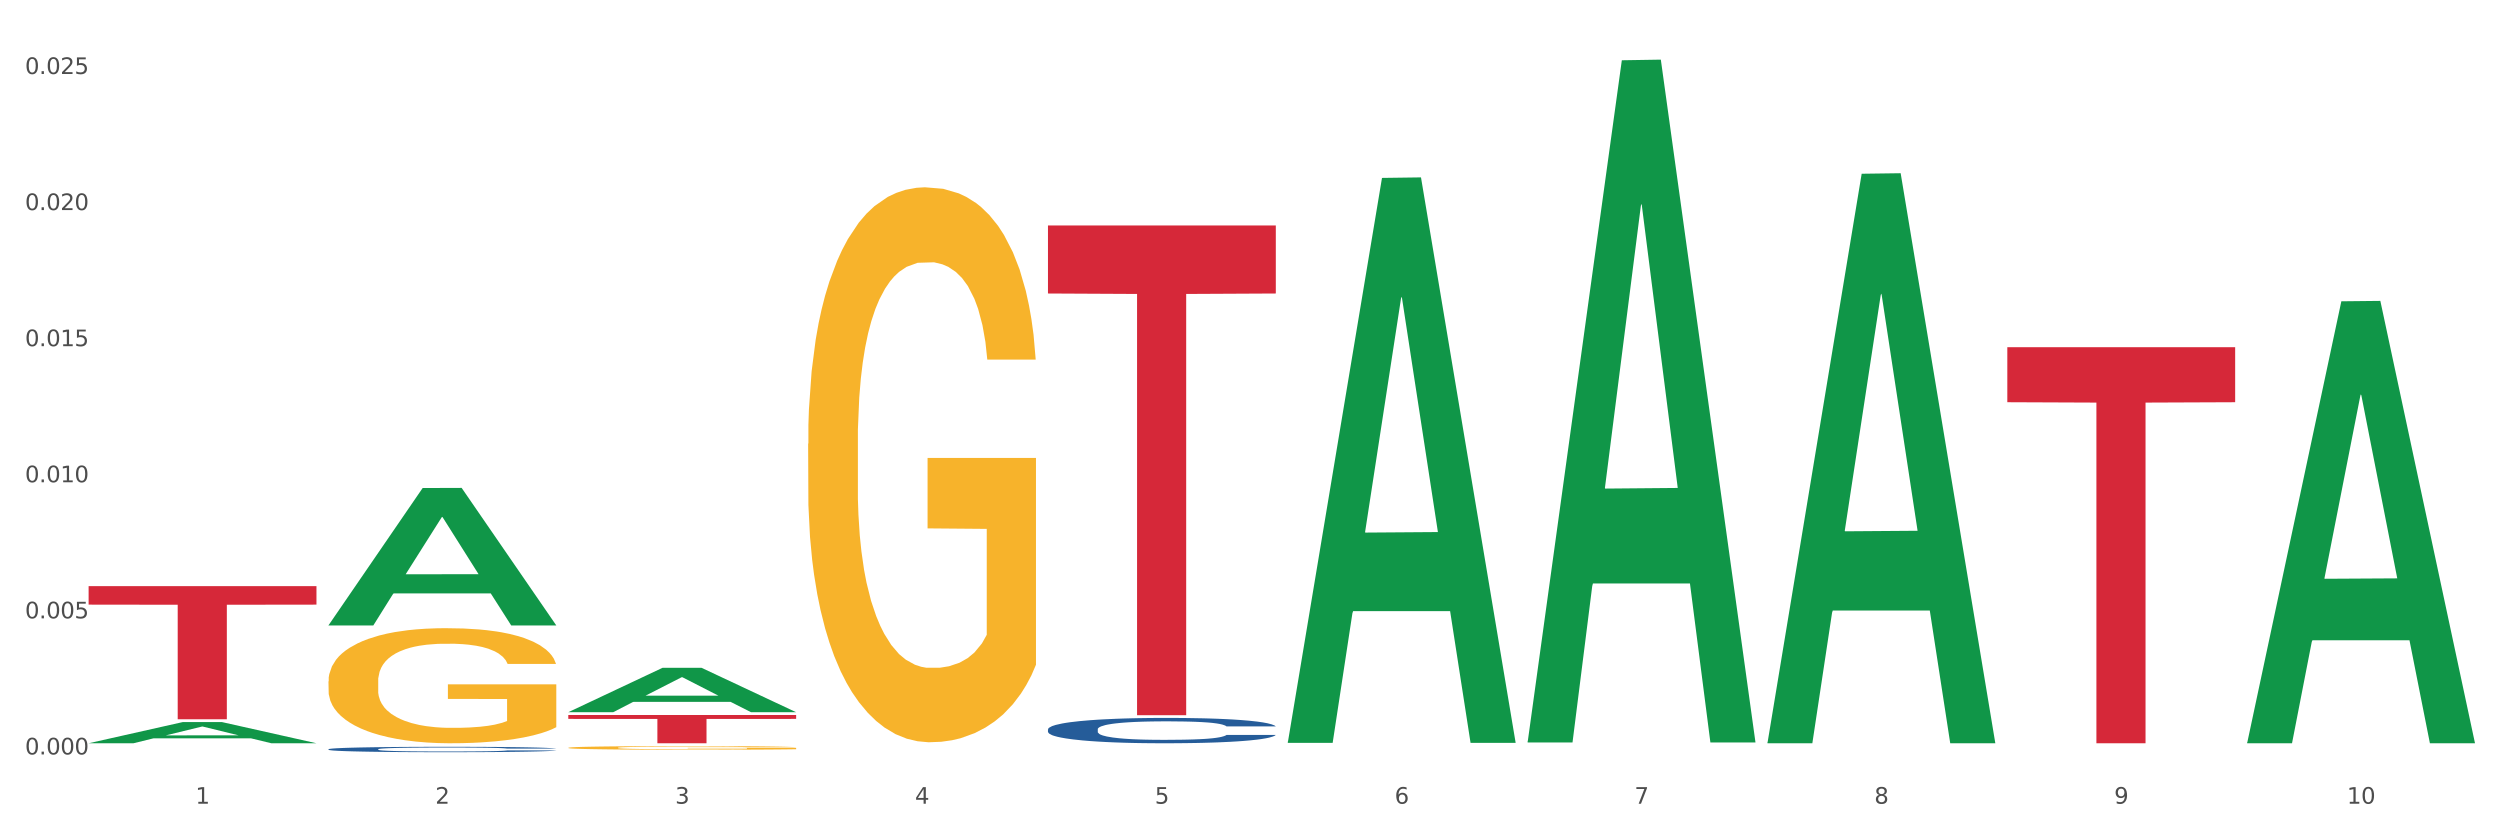 <?xml version="1.0" encoding="utf-8" standalone="no"?>
<!DOCTYPE svg PUBLIC "-//W3C//DTD SVG 1.1//EN"
  "http://www.w3.org/Graphics/SVG/1.1/DTD/svg11.dtd">
<svg xmlns:xlink="http://www.w3.org/1999/xlink" width="1080pt" height="360pt" viewBox="0 0 1080 360" xmlns="http://www.w3.org/2000/svg" version="1.1">
 <rect x="0" y="0" width="1080" height="360" fill="#333333" stroke="none"/>
 <defs>
  <style type="text/css">*{stroke-linejoin: round; stroke-linecap: butt}</style>
 </defs>
 <g id="figure_1">
  <g id="patch_1">
   <path d="M 0 360 
L 1080 360 
L 1080 0 
L 0 0 
z
" style="fill: #ffffff; stroke: #ffffff; stroke-linejoin: miter"/>
  </g>
  <g id="axes_1">
   <g id="matplotlib.axis_1">
    <g id="xtick_1">
     <g id="text_1">
      <!-- 1 -->
      <g style="fill: #4d4d4d" transform="translate(84.444 347.204) scale(0.096 -0.096)">
       <defs>
        <path id="DejaVuSans-31" d="M 794 531 
L 1825 531 
L 1825 4091 
L 703 3866 
L 703 4441 
L 1819 4666 
L 2450 4666 
L 2450 531 
L 3481 531 
L 3481 0 
L 794 0 
L 794 531 
z
" transform="scale(0.016)"/>
       </defs>
       <use xlink:href="#DejaVuSans-31"/>
      </g>
     </g>
    </g>
    <g id="xtick_2">
     <g id="text_2">
      <!-- 2 -->
      <g style="fill: #4d4d4d" transform="translate(188.053 347.204) scale(0.096 -0.096)">
       <defs>
        <path id="DejaVuSans-32" d="M 1228 531 
L 3431 531 
L 3431 0 
L 469 0 
L 469 531 
Q 828 903 1448 1529 
Q 2069 2156 2228 2338 
Q 2531 2678 2651 2914 
Q 2772 3150 2772 3378 
Q 2772 3750 2511 3984 
Q 2250 4219 1831 4219 
Q 1534 4219 1204 4116 
Q 875 4013 500 3803 
L 500 4441 
Q 881 4594 1212 4672 
Q 1544 4750 1819 4750 
Q 2544 4750 2975 4387 
Q 3406 4025 3406 3419 
Q 3406 3131 3298 2873 
Q 3191 2616 2906 2266 
Q 2828 2175 2409 1742 
Q 1991 1309 1228 531 
z
" transform="scale(0.016)"/>
       </defs>
       <use xlink:href="#DejaVuSans-32"/>
      </g>
     </g>
    </g>
    <g id="xtick_3">
     <g id="text_3">
      <!-- 3 -->
      <g style="fill: #4d4d4d" transform="translate(291.663 347.204) scale(0.096 -0.096)">
       <defs>
        <path id="DejaVuSans-33" d="M 2597 2516 
Q 3050 2419 3304 2112 
Q 3559 1806 3559 1356 
Q 3559 666 3084 287 
Q 2609 -91 1734 -91 
Q 1441 -91 1130 -33 
Q 819 25 488 141 
L 488 750 
Q 750 597 1062 519 
Q 1375 441 1716 441 
Q 2309 441 2620 675 
Q 2931 909 2931 1356 
Q 2931 1769 2642 2001 
Q 2353 2234 1838 2234 
L 1294 2234 
L 1294 2753 
L 1863 2753 
Q 2328 2753 2575 2939 
Q 2822 3125 2822 3475 
Q 2822 3834 2567 4026 
Q 2313 4219 1838 4219 
Q 1578 4219 1281 4162 
Q 984 4106 628 3988 
L 628 4550 
Q 988 4650 1302 4700 
Q 1616 4750 1894 4750 
Q 2613 4750 3031 4423 
Q 3450 4097 3450 3541 
Q 3450 3153 3228 2886 
Q 3006 2619 2597 2516 
z
" transform="scale(0.016)"/>
       </defs>
       <use xlink:href="#DejaVuSans-33"/>
      </g>
     </g>
    </g>
    <g id="xtick_4">
     <g id="text_4">
      <!-- 4 -->
      <g style="fill: #4d4d4d" transform="translate(395.273 347.204) scale(0.096 -0.096)">
       <defs>
        <path id="DejaVuSans-34" d="M 2419 4116 
L 825 1625 
L 2419 1625 
L 2419 4116 
z
M 2253 4666 
L 3047 4666 
L 3047 1625 
L 3713 1625 
L 3713 1100 
L 3047 1100 
L 3047 0 
L 2419 0 
L 2419 1100 
L 313 1100 
L 313 1709 
L 2253 4666 
z
" transform="scale(0.016)"/>
       </defs>
       <use xlink:href="#DejaVuSans-34"/>
      </g>
     </g>
    </g>
    <g id="xtick_5">
     <g id="text_5">
      <!-- 5 -->
      <g style="fill: #4d4d4d" transform="translate(498.883 347.204) scale(0.096 -0.096)">
       <defs>
        <path id="DejaVuSans-35" d="M 691 4666 
L 3169 4666 
L 3169 4134 
L 1269 4134 
L 1269 2991 
Q 1406 3038 1543 3061 
Q 1681 3084 1819 3084 
Q 2600 3084 3056 2656 
Q 3513 2228 3513 1497 
Q 3513 744 3044 326 
Q 2575 -91 1722 -91 
Q 1428 -91 1123 -41 
Q 819 9 494 109 
L 494 744 
Q 775 591 1075 516 
Q 1375 441 1709 441 
Q 2250 441 2565 725 
Q 2881 1009 2881 1497 
Q 2881 1984 2565 2268 
Q 2250 2553 1709 2553 
Q 1456 2553 1204 2497 
Q 953 2441 691 2322 
L 691 4666 
z
" transform="scale(0.016)"/>
       </defs>
       <use xlink:href="#DejaVuSans-35"/>
      </g>
     </g>
    </g>
    <g id="xtick_6">
     <g id="text_6">
      <!-- 6 -->
      <g style="fill: #4d4d4d" transform="translate(602.492 347.204) scale(0.096 -0.096)">
       <defs>
        <path id="DejaVuSans-36" d="M 2113 2584 
Q 1688 2584 1439 2293 
Q 1191 2003 1191 1497 
Q 1191 994 1439 701 
Q 1688 409 2113 409 
Q 2538 409 2786 701 
Q 3034 994 3034 1497 
Q 3034 2003 2786 2293 
Q 2538 2584 2113 2584 
z
M 3366 4563 
L 3366 3988 
Q 3128 4100 2886 4159 
Q 2644 4219 2406 4219 
Q 1781 4219 1451 3797 
Q 1122 3375 1075 2522 
Q 1259 2794 1537 2939 
Q 1816 3084 2150 3084 
Q 2853 3084 3261 2657 
Q 3669 2231 3669 1497 
Q 3669 778 3244 343 
Q 2819 -91 2113 -91 
Q 1303 -91 875 529 
Q 447 1150 447 2328 
Q 447 3434 972 4092 
Q 1497 4750 2381 4750 
Q 2619 4750 2861 4703 
Q 3103 4656 3366 4563 
z
" transform="scale(0.016)"/>
       </defs>
       <use xlink:href="#DejaVuSans-36"/>
      </g>
     </g>
    </g>
    <g id="xtick_7">
     <g id="text_7">
      <!-- 7 -->
      <g style="fill: #4d4d4d" transform="translate(706.102 347.204) scale(0.096 -0.096)">
       <defs>
        <path id="DejaVuSans-37" d="M 525 4666 
L 3525 4666 
L 3525 4397 
L 1831 0 
L 1172 0 
L 2766 4134 
L 525 4134 
L 525 4666 
z
" transform="scale(0.016)"/>
       </defs>
       <use xlink:href="#DejaVuSans-37"/>
      </g>
     </g>
    </g>
    <g id="xtick_8">
     <g id="text_8">
      <!-- 8 -->
      <g style="fill: #4d4d4d" transform="translate(809.712 347.204) scale(0.096 -0.096)">
       <defs>
        <path id="DejaVuSans-38" d="M 2034 2216 
Q 1584 2216 1326 1975 
Q 1069 1734 1069 1313 
Q 1069 891 1326 650 
Q 1584 409 2034 409 
Q 2484 409 2743 651 
Q 3003 894 3003 1313 
Q 3003 1734 2745 1975 
Q 2488 2216 2034 2216 
z
M 1403 2484 
Q 997 2584 770 2862 
Q 544 3141 544 3541 
Q 544 4100 942 4425 
Q 1341 4750 2034 4750 
Q 2731 4750 3128 4425 
Q 3525 4100 3525 3541 
Q 3525 3141 3298 2862 
Q 3072 2584 2669 2484 
Q 3125 2378 3379 2068 
Q 3634 1759 3634 1313 
Q 3634 634 3220 271 
Q 2806 -91 2034 -91 
Q 1263 -91 848 271 
Q 434 634 434 1313 
Q 434 1759 690 2068 
Q 947 2378 1403 2484 
z
M 1172 3481 
Q 1172 3119 1398 2916 
Q 1625 2713 2034 2713 
Q 2441 2713 2670 2916 
Q 2900 3119 2900 3481 
Q 2900 3844 2670 4047 
Q 2441 4250 2034 4250 
Q 1625 4250 1398 4047 
Q 1172 3844 1172 3481 
z
" transform="scale(0.016)"/>
       </defs>
       <use xlink:href="#DejaVuSans-38"/>
      </g>
     </g>
    </g>
    <g id="xtick_9">
     <g id="text_9">
      <!-- 9 -->
      <g style="fill: #4d4d4d" transform="translate(913.322 347.204) scale(0.096 -0.096)">
       <defs>
        <path id="DejaVuSans-39" d="M 703 97 
L 703 672 
Q 941 559 1184 500 
Q 1428 441 1663 441 
Q 2288 441 2617 861 
Q 2947 1281 2994 2138 
Q 2813 1869 2534 1725 
Q 2256 1581 1919 1581 
Q 1219 1581 811 2004 
Q 403 2428 403 3163 
Q 403 3881 828 4315 
Q 1253 4750 1959 4750 
Q 2769 4750 3195 4129 
Q 3622 3509 3622 2328 
Q 3622 1225 3098 567 
Q 2575 -91 1691 -91 
Q 1453 -91 1209 -44 
Q 966 3 703 97 
z
M 1959 2075 
Q 2384 2075 2632 2365 
Q 2881 2656 2881 3163 
Q 2881 3666 2632 3958 
Q 2384 4250 1959 4250 
Q 1534 4250 1286 3958 
Q 1038 3666 1038 3163 
Q 1038 2656 1286 2365 
Q 1534 2075 1959 2075 
z
" transform="scale(0.016)"/>
       </defs>
       <use xlink:href="#DejaVuSans-39"/>
      </g>
     </g>
    </g>
    <g id="xtick_10">
     <g id="text_10">
      <!-- 10 -->
      <g style="fill: #4d4d4d" transform="translate(1013.877 347.204) scale(0.096 -0.096)">
       <defs>
        <path id="DejaVuSans-30" d="M 2034 4250 
Q 1547 4250 1301 3770 
Q 1056 3291 1056 2328 
Q 1056 1369 1301 889 
Q 1547 409 2034 409 
Q 2525 409 2770 889 
Q 3016 1369 3016 2328 
Q 3016 3291 2770 3770 
Q 2525 4250 2034 4250 
z
M 2034 4750 
Q 2819 4750 3233 4129 
Q 3647 3509 3647 2328 
Q 3647 1150 3233 529 
Q 2819 -91 2034 -91 
Q 1250 -91 836 529 
Q 422 1150 422 2328 
Q 422 3509 836 4129 
Q 1250 4750 2034 4750 
z
" transform="scale(0.016)"/>
       </defs>
       <use xlink:href="#DejaVuSans-31"/>
       <use xlink:href="#DejaVuSans-30" transform="translate(63.623 0)"/>
      </g>
     </g>
    </g>
    <g id="xtick_11"/>
    <g id="xtick_12"/>
    <g id="xtick_13"/>
    <g id="xtick_14"/>
    <g id="xtick_15"/>
    <g id="xtick_16"/>
    <g id="xtick_17"/>
    <g id="xtick_18"/>
    <g id="xtick_19"/>
   </g>
   <g id="matplotlib.axis_2">
    <g id="ytick_1">
     <g id="text_11">
      <!-- 0.000 -->
      <g style="fill: #4d4d4d" transform="translate(10.8 325.923) scale(0.096 -0.096)">
       <defs>
        <path id="DejaVuSans-2e" d="M 684 794 
L 1344 794 
L 1344 0 
L 684 0 
L 684 794 
z
" transform="scale(0.016)"/>
       </defs>
       <use xlink:href="#DejaVuSans-30"/>
       <use xlink:href="#DejaVuSans-2e" transform="translate(63.623 0)"/>
       <use xlink:href="#DejaVuSans-30" transform="translate(95.41 0)"/>
       <use xlink:href="#DejaVuSans-30" transform="translate(159.033 0)"/>
       <use xlink:href="#DejaVuSans-30" transform="translate(222.656 0)"/>
      </g>
     </g>
    </g>
    <g id="ytick_2">
     <g id="text_12">
      <!-- 0.005 -->
      <g style="fill: #4d4d4d" transform="translate(10.8 267.132) scale(0.096 -0.096)">
       <use xlink:href="#DejaVuSans-30"/>
       <use xlink:href="#DejaVuSans-2e" transform="translate(63.623 0)"/>
       <use xlink:href="#DejaVuSans-30" transform="translate(95.41 0)"/>
       <use xlink:href="#DejaVuSans-30" transform="translate(159.033 0)"/>
       <use xlink:href="#DejaVuSans-35" transform="translate(222.656 0)"/>
      </g>
     </g>
    </g>
    <g id="ytick_3">
     <g id="text_13">
      <!-- 0.010 -->
      <g style="fill: #4d4d4d" transform="translate(10.8 208.342) scale(0.096 -0.096)">
       <use xlink:href="#DejaVuSans-30"/>
       <use xlink:href="#DejaVuSans-2e" transform="translate(63.623 0)"/>
       <use xlink:href="#DejaVuSans-30" transform="translate(95.41 0)"/>
       <use xlink:href="#DejaVuSans-31" transform="translate(159.033 0)"/>
       <use xlink:href="#DejaVuSans-30" transform="translate(222.656 0)"/>
      </g>
     </g>
    </g>
    <g id="ytick_4">
     <g id="text_14">
      <!-- 0.015 -->
      <g style="fill: #4d4d4d" transform="translate(10.8 149.551) scale(0.096 -0.096)">
       <use xlink:href="#DejaVuSans-30"/>
       <use xlink:href="#DejaVuSans-2e" transform="translate(63.623 0)"/>
       <use xlink:href="#DejaVuSans-30" transform="translate(95.41 0)"/>
       <use xlink:href="#DejaVuSans-31" transform="translate(159.033 0)"/>
       <use xlink:href="#DejaVuSans-35" transform="translate(222.656 0)"/>
      </g>
     </g>
    </g>
    <g id="ytick_5">
     <g id="text_15">
      <!-- 0.020 -->
      <g style="fill: #4d4d4d" transform="translate(10.8 90.761) scale(0.096 -0.096)">
       <use xlink:href="#DejaVuSans-30"/>
       <use xlink:href="#DejaVuSans-2e" transform="translate(63.623 0)"/>
       <use xlink:href="#DejaVuSans-30" transform="translate(95.41 0)"/>
       <use xlink:href="#DejaVuSans-32" transform="translate(159.033 0)"/>
       <use xlink:href="#DejaVuSans-30" transform="translate(222.656 0)"/>
      </g>
     </g>
    </g>
    <g id="ytick_6">
     <g id="text_16">
      <!-- 0.025 -->
      <g style="fill: #4d4d4d" transform="translate(10.8 31.97) scale(0.096 -0.096)">
       <use xlink:href="#DejaVuSans-30"/>
       <use xlink:href="#DejaVuSans-2e" transform="translate(63.623 0)"/>
       <use xlink:href="#DejaVuSans-30" transform="translate(95.41 0)"/>
       <use xlink:href="#DejaVuSans-32" transform="translate(159.033 0)"/>
       <use xlink:href="#DejaVuSans-35" transform="translate(222.656 0)"/>
      </g>
     </g>
    </g>
    <g id="ytick_7"/>
    <g id="ytick_8"/>
    <g id="ytick_9"/>
    <g id="ytick_10"/>
    <g id="ytick_11"/>
   </g>
   <g id="PolyCollection_1">
    <path d="M 38.283 321.072 
L 38.384 321.064 
L 78.974 311.932 
L 95.818 311.923 
L 136.712 321.089 
L 117.229 321.089 
L 108.401 318.955 
L 66.493 318.955 
L 66.188 318.989 
L 57.664 321.089 
L 38.283 321.089 
L 38.283 321.072 
L 71.769 317.681 
L 103.125 317.673 
L 87.599 313.877 
L 87.396 313.86 
L 87.193 313.886 
L 71.668 317.673 
L 71.769 317.681 
L 38.283 321.072 
z
" clip-path="url(#paea841054a)" style="fill: #109648"/>
    <path d="M 141.893 294.348 
L 142.009 294.303 
L 142.009 292.669 
L 142.241 291.261 
L 143.403 287.856 
L 145.147 285.041 
L 146.425 283.543 
L 147.703 282.317 
L 149.214 281.092 
L 151.073 279.82 
L 154.443 277.959 
L 156.535 277.005 
L 159.092 276.007 
L 163.74 274.554 
L 167.11 273.737 
L 170.596 273.056 
L 176.291 272.238 
L 180.009 271.875 
L 183.961 271.603 
L 188.725 271.421 
L 192.328 271.376 
L 200.23 271.512 
L 206.97 271.921 
L 210.224 272.238 
L 214.407 272.783 
L 216.615 273.146 
L 220.218 273.873 
L 223.937 274.826 
L 226.493 275.643 
L 230.328 277.187 
L 233.233 278.731 
L 235.906 280.638 
L 237.301 281.954 
L 238.346 283.18 
L 239.276 284.587 
L 240.206 286.812 
L 219.288 286.812 
L 218.475 285.223 
L 217.196 283.725 
L 215.337 282.272 
L 213.71 281.364 
L 210.921 280.229 
L 208.364 279.503 
L 205.692 278.958 
L 202.438 278.504 
L 199.881 278.277 
L 196.279 278.095 
L 189.19 278.14 
L 184.425 278.504 
L 181.171 278.958 
L 179.08 279.366 
L 177.22 279.82 
L 175.129 280.456 
L 172.688 281.409 
L 170.945 282.272 
L 169.202 283.362 
L 167.807 284.451 
L 166.529 285.722 
L 165.483 287.084 
L 164.67 288.492 
L 163.973 290.217 
L 163.391 293.077 
L 163.391 299.297 
L 163.624 300.705 
L 164.205 302.566 
L 164.902 303.973 
L 166.064 305.653 
L 167.11 306.788 
L 169.086 308.423 
L 171.294 309.785 
L 173.037 310.647 
L 174.78 311.374 
L 177.801 312.372 
L 181.171 313.19 
L 184.077 313.689 
L 188.028 314.143 
L 190.701 314.325 
L 193.025 314.416 
L 198.719 314.416 
L 202.786 314.279 
L 207.319 313.961 
L 210.805 313.553 
L 213.71 313.053 
L 216.964 312.236 
L 219.056 311.464 
L 219.056 301.976 
L 193.49 301.93 
L 193.49 295.62 
L 240.322 295.62 
L 240.322 314.143 
L 238.346 315.097 
L 236.138 315.959 
L 233.814 316.731 
L 230.328 317.684 
L 226.144 318.592 
L 222.426 319.228 
L 218.475 319.773 
L 213.826 320.272 
L 207.783 320.726 
L 204.065 320.908 
L 199.416 321.044 
L 193.955 321.089 
L 189.19 320.999 
L 184.542 320.772 
L 179.661 320.363 
L 174.896 319.773 
L 171.294 319.183 
L 167.691 318.456 
L 163.856 317.503 
L 160.835 316.595 
L 158.511 315.778 
L 155.954 314.733 
L 153.165 313.371 
L 151.073 312.145 
L 149.214 310.874 
L 147.238 309.24 
L 145.844 307.832 
L 144.449 306.062 
L 143.636 304.745 
L 142.706 302.702 
L 142.009 299.842 
L 141.893 294.348 
z
" clip-path="url(#paea841054a)" style="fill: #f7b32b"/>
    <path d="M 245.502 323.046 
L 245.619 323.045 
L 245.619 322.993 
L 245.851 322.949 
L 247.013 322.841 
L 248.756 322.752 
L 250.035 322.704 
L 251.313 322.665 
L 252.824 322.626 
L 254.683 322.586 
L 258.053 322.527 
L 260.145 322.497 
L 262.701 322.465 
L 267.35 322.419 
L 270.72 322.394 
L 274.206 322.372 
L 279.9 322.346 
L 283.619 322.335 
L 287.57 322.326 
L 292.335 322.32 
L 295.937 322.319 
L 303.84 322.323 
L 310.58 322.336 
L 313.834 322.346 
L 318.017 322.363 
L 320.225 322.375 
L 323.828 322.398 
L 327.546 322.428 
L 330.103 322.454 
L 333.938 322.503 
L 336.843 322.552 
L 339.516 322.612 
L 340.91 322.654 
L 341.956 322.693 
L 342.886 322.737 
L 343.816 322.808 
L 322.898 322.808 
L 322.084 322.757 
L 320.806 322.71 
L 318.947 322.664 
L 317.32 322.635 
L 314.531 322.599 
L 311.974 322.576 
L 309.301 322.559 
L 306.048 322.545 
L 303.491 322.537 
L 299.888 322.532 
L 292.8 322.533 
L 288.035 322.545 
L 284.781 322.559 
L 282.689 322.572 
L 280.83 322.586 
L 278.738 322.606 
L 276.298 322.637 
L 274.555 322.664 
L 272.812 322.698 
L 271.417 322.733 
L 270.139 322.773 
L 269.093 322.816 
L 268.28 322.861 
L 267.582 322.915 
L 267.001 323.006 
L 267.001 323.203 
L 267.234 323.248 
L 267.815 323.307 
L 268.512 323.351 
L 269.674 323.404 
L 270.72 323.44 
L 272.695 323.492 
L 274.903 323.535 
L 276.647 323.563 
L 278.39 323.586 
L 281.411 323.617 
L 284.781 323.643 
L 287.686 323.659 
L 291.638 323.673 
L 294.31 323.679 
L 296.635 323.682 
L 302.329 323.682 
L 306.396 323.678 
L 310.928 323.668 
L 314.415 323.655 
L 317.32 323.639 
L 320.574 323.613 
L 322.665 323.588 
L 322.665 323.288 
L 297.099 323.286 
L 297.099 323.087 
L 343.932 323.087 
L 343.932 323.673 
L 341.956 323.703 
L 339.748 323.731 
L 337.424 323.755 
L 333.938 323.785 
L 329.754 323.814 
L 326.036 323.834 
L 322.084 323.852 
L 317.436 323.867 
L 311.393 323.882 
L 307.674 323.887 
L 303.026 323.892 
L 297.564 323.893 
L 292.8 323.89 
L 288.151 323.883 
L 283.271 323.87 
L 278.506 323.852 
L 274.903 323.833 
L 271.301 323.81 
L 267.466 323.78 
L 264.445 323.751 
L 262.12 323.725 
L 259.564 323.692 
L 256.775 323.649 
L 254.683 323.61 
L 252.824 323.57 
L 250.848 323.518 
L 249.454 323.473 
L 248.059 323.417 
L 247.246 323.376 
L 246.316 323.311 
L 245.619 323.22 
L 245.502 323.046 
z
" clip-path="url(#paea841054a)" style="fill: #f7b32b"/>
    <path d="M 349.112 191.696 
L 349.228 191.477 
L 349.228 183.594 
L 349.461 176.807 
L 350.623 160.385 
L 352.366 146.81 
L 353.644 139.584 
L 354.923 133.673 
L 356.433 127.761 
L 358.293 121.63 
L 361.663 112.653 
L 363.755 108.055 
L 366.311 103.238 
L 370.96 96.231 
L 374.33 92.29 
L 377.816 89.006 
L 383.51 85.064 
L 387.229 83.313 
L 391.18 81.999 
L 395.945 81.123 
L 399.547 80.904 
L 407.449 81.561 
L 414.189 83.532 
L 417.443 85.064 
L 421.627 87.692 
L 423.835 89.443 
L 427.437 92.947 
L 431.156 97.545 
L 433.713 101.486 
L 437.548 108.931 
L 440.453 116.375 
L 443.126 125.571 
L 444.52 131.921 
L 445.566 137.833 
L 446.496 144.62 
L 447.425 155.349 
L 426.508 155.349 
L 425.694 147.686 
L 424.416 140.46 
L 422.557 133.454 
L 420.93 129.074 
L 418.141 123.601 
L 415.584 120.097 
L 412.911 117.47 
L 409.657 115.28 
L 407.101 114.185 
L 403.498 113.31 
L 396.409 113.529 
L 391.645 115.28 
L 388.391 117.47 
L 386.299 119.44 
L 384.44 121.63 
L 382.348 124.695 
L 379.908 129.293 
L 378.165 133.454 
L 376.421 138.708 
L 375.027 143.963 
L 373.749 150.094 
L 372.703 156.663 
L 371.889 163.45 
L 371.192 171.771 
L 370.611 185.565 
L 370.611 215.562 
L 370.843 222.35 
L 371.424 231.327 
L 372.122 238.114 
L 373.284 246.216 
L 374.33 251.69 
L 376.305 259.572 
L 378.513 266.141 
L 380.256 270.301 
L 381.999 273.804 
L 385.021 278.621 
L 388.391 282.562 
L 391.296 284.971 
L 395.247 287.16 
L 397.92 288.036 
L 400.244 288.474 
L 405.939 288.474 
L 410.006 287.817 
L 414.538 286.285 
L 418.024 284.314 
L 420.93 281.906 
L 424.183 277.964 
L 426.275 274.242 
L 426.275 228.48 
L 400.709 228.261 
L 400.709 197.827 
L 447.542 197.827 
L 447.542 287.16 
L 445.566 291.759 
L 443.358 295.919 
L 441.034 299.641 
L 437.548 304.239 
L 433.364 308.618 
L 429.645 311.683 
L 425.694 314.311 
L 421.046 316.719 
L 415.003 318.909 
L 411.284 319.785 
L 406.636 320.442 
L 401.174 320.661 
L 396.409 320.223 
L 391.761 319.128 
L 386.88 317.157 
L 382.116 314.311 
L 378.513 311.465 
L 374.911 307.961 
L 371.076 303.363 
L 368.054 298.984 
L 365.73 295.043 
L 363.174 290.007 
L 360.385 283.438 
L 358.293 277.526 
L 356.433 271.396 
L 354.458 263.513 
L 353.063 256.726 
L 351.669 248.186 
L 350.855 241.837 
L 349.926 231.984 
L 349.228 218.189 
L 349.112 191.696 
z
" clip-path="url(#paea841054a)" style="fill: #f7b32b"/>
    <path d="M 38.283 253.204 
L 136.712 253.204 
L 136.712 261.199 
L 97.994 261.253 
L 97.994 310.737 
L 76.768 310.737 
L 76.768 261.253 
L 38.283 261.199 
L 38.283 253.258 
L 38.283 253.204 
z
" clip-path="url(#paea841054a)" style="fill: #d62839"/>
    <path d="M 245.502 308.866 
L 343.932 308.866 
L 343.932 310.564 
L 305.213 310.576 
L 305.213 321.089 
L 283.988 321.089 
L 283.988 310.576 
L 245.502 310.564 
L 245.502 308.877 
L 245.502 308.866 
z
" clip-path="url(#paea841054a)" style="fill: #d62839"/>
    <path d="M 452.722 97.39 
L 551.151 97.39 
L 551.151 126.791 
L 512.433 126.989 
L 512.433 308.953 
L 491.207 308.953 
L 491.207 126.989 
L 452.722 126.791 
L 452.722 97.589 
L 452.722 97.39 
z
" clip-path="url(#paea841054a)" style="fill: #d62839"/>
    <path d="M 452.722 315.059 
L 452.838 315.049 
L 452.838 314.769 
L 453.187 314.389 
L 454.467 313.689 
L 456.096 313.159 
L 458.888 312.539 
L 460.401 312.279 
L 462.379 311.989 
L 466.451 311.519 
L 471.105 311.119 
L 474.362 310.899 
L 476.806 310.759 
L 482.274 310.509 
L 485.415 310.399 
L 488.673 310.309 
L 491.465 310.249 
L 496.119 310.179 
L 499.842 310.149 
L 504.147 310.139 
L 507.754 310.149 
L 512.524 310.189 
L 519.505 310.309 
L 522.181 310.379 
L 525.788 310.499 
L 529.511 310.659 
L 532.536 310.819 
L 536.026 311.049 
L 539.633 311.349 
L 543.123 311.729 
L 545.567 312.079 
L 547.545 312.449 
L 549.29 312.899 
L 550.57 313.389 
L 551.151 313.799 
L 529.86 313.799 
L 529.278 313.429 
L 528.115 313.029 
L 526.951 312.759 
L 525.671 312.539 
L 523.693 312.289 
L 521.948 312.129 
L 519.04 311.939 
L 516.364 311.819 
L 514.153 311.749 
L 511.477 311.689 
L 505.776 311.629 
L 501.704 311.629 
L 499.144 311.649 
L 496.003 311.699 
L 493.327 311.769 
L 490.186 311.889 
L 487.742 312.019 
L 485.299 312.189 
L 483.903 312.309 
L 481.809 312.529 
L 480.412 312.709 
L 478.551 313.019 
L 477.504 313.239 
L 475.642 313.809 
L 474.828 314.229 
L 474.479 314.519 
L 474.246 314.839 
L 474.246 316.399 
L 474.944 317.099 
L 475.526 317.399 
L 476.457 317.739 
L 478.202 318.179 
L 480.762 318.609 
L 483.438 318.919 
L 485.648 319.109 
L 487.742 319.249 
L 489.837 319.359 
L 492.396 319.459 
L 494.49 319.519 
L 497.632 319.579 
L 501.355 319.609 
L 504.264 319.609 
L 510.197 319.559 
L 512.873 319.509 
L 515.433 319.439 
L 518.225 319.329 
L 520.436 319.209 
L 521.716 319.119 
L 523.81 318.929 
L 525.439 318.729 
L 526.835 318.499 
L 527.766 318.299 
L 528.813 317.999 
L 529.627 317.659 
L 529.86 317.479 
L 551.151 317.479 
L 550.686 317.839 
L 549.871 318.189 
L 548.243 318.659 
L 546.963 318.929 
L 544.985 319.259 
L 542.891 319.539 
L 539.982 319.849 
L 537.306 320.079 
L 534.514 320.279 
L 531.489 320.459 
L 526.02 320.709 
L 524.042 320.779 
L 519.854 320.899 
L 516.596 320.969 
L 511.826 321.039 
L 506.94 321.079 
L 501.82 321.089 
L 497.283 321.069 
L 492.28 321.009 
L 489.138 320.949 
L 485.648 320.859 
L 481.576 320.719 
L 477.737 320.549 
L 474.13 320.349 
L 470.756 320.119 
L 467.614 319.859 
L 463.542 319.429 
L 460.517 319.009 
L 458.307 318.619 
L 456.794 318.289 
L 455.282 317.869 
L 454.467 317.579 
L 453.187 316.879 
L 452.722 316.229 
L 452.722 315.059 
z
" clip-path="url(#paea841054a)" style="fill: #255c99"/>
    <path d="M 867.161 149.981 
L 965.59 149.981 
L 965.59 173.759 
L 926.872 173.92 
L 926.872 321.089 
L 905.646 321.089 
L 905.646 173.92 
L 867.161 173.759 
L 867.161 150.141 
L 867.161 149.981 
z
" clip-path="url(#paea841054a)" style="fill: #d62839"/>
    <path d="M 970.771 320.73 
L 970.872 320.551 
L 1011.462 130.161 
L 1028.306 129.982 
L 1069.2 321.089 
L 1049.717 321.089 
L 1040.889 276.587 
L 998.98 276.587 
L 998.676 277.305 
L 990.152 321.089 
L 970.771 321.089 
L 970.771 320.73 
L 1004.257 250.03 
L 1035.612 249.85 
L 1020.087 170.715 
L 1019.884 170.356 
L 1019.681 170.895 
L 1004.156 249.85 
L 1004.257 250.03 
L 970.771 320.73 
z
" clip-path="url(#paea841054a)" style="fill: #109648"/>
    <path d="M 763.551 320.627 
L 763.653 320.396 
L 804.242 75.059 
L 821.087 74.828 
L 861.981 321.089 
L 842.498 321.089 
L 833.669 263.744 
L 791.761 263.744 
L 791.456 264.669 
L 782.933 321.089 
L 763.551 321.089 
L 763.551 320.627 
L 797.037 229.522 
L 828.393 229.29 
L 812.867 127.317 
L 812.664 126.855 
L 812.461 127.549 
L 796.936 229.29 
L 797.037 229.522 
L 763.551 320.627 
z
" clip-path="url(#paea841054a)" style="fill: #109648"/>
    <path d="M 659.941 320.202 
L 660.043 319.925 
L 700.632 26.036 
L 717.477 25.759 
L 758.371 320.755 
L 738.888 320.755 
L 730.06 252.062 
L 688.151 252.062 
L 687.847 253.17 
L 679.323 320.755 
L 659.941 320.755 
L 659.941 320.202 
L 693.428 211.067 
L 724.783 210.79 
L 709.258 88.637 
L 709.055 88.083 
L 708.852 88.914 
L 693.326 210.79 
L 693.428 211.067 
L 659.941 320.202 
z
" clip-path="url(#paea841054a)" style="fill: #109648"/>
    <path d="M 556.332 320.448 
L 556.433 320.219 
L 597.023 76.859 
L 613.867 76.63 
L 654.761 320.907 
L 635.278 320.907 
L 626.45 264.023 
L 584.541 264.023 
L 584.237 264.941 
L 575.713 320.907 
L 556.332 320.907 
L 556.332 320.448 
L 589.818 230.077 
L 621.173 229.848 
L 605.648 128.696 
L 605.445 128.238 
L 605.242 128.926 
L 589.717 229.848 
L 589.818 230.077 
L 556.332 320.448 
z
" clip-path="url(#paea841054a)" style="fill: #109648"/>
    <path d="M 245.502 307.643 
L 245.604 307.625 
L 286.193 288.502 
L 303.038 288.484 
L 343.932 307.679 
L 324.449 307.679 
L 315.621 303.209 
L 273.712 303.209 
L 273.408 303.282 
L 264.884 307.679 
L 245.502 307.679 
L 245.502 307.643 
L 278.989 300.542 
L 310.344 300.524 
L 294.819 292.575 
L 294.616 292.539 
L 294.413 292.593 
L 278.887 300.524 
L 278.989 300.542 
L 245.502 307.643 
z
" clip-path="url(#paea841054a)" style="fill: #109648"/>
    <path d="M 141.893 270.078 
L 141.994 270.022 
L 182.584 210.826 
L 199.428 210.77 
L 240.322 270.19 
L 220.839 270.19 
L 212.011 256.353 
L 170.102 256.353 
L 169.798 256.576 
L 161.274 270.19 
L 141.893 270.19 
L 141.893 270.078 
L 175.379 248.096 
L 206.734 248.04 
L 191.209 223.435 
L 191.006 223.323 
L 190.803 223.491 
L 175.278 248.04 
L 175.379 248.096 
L 141.893 270.078 
z
" clip-path="url(#paea841054a)" style="fill: #109648"/>
    <path d="M 141.893 323.665 
L 142.009 323.663 
L 142.009 323.603 
L 142.358 323.522 
L 143.638 323.373 
L 145.267 323.26 
L 148.059 323.128 
L 149.572 323.072 
L 151.55 323.011 
L 155.622 322.91 
L 160.276 322.825 
L 163.533 322.778 
L 165.977 322.748 
L 171.445 322.695 
L 174.586 322.672 
L 177.844 322.653 
L 180.636 322.64 
L 185.29 322.625 
L 189.013 322.618 
L 193.318 322.616 
L 196.925 322.618 
L 201.695 322.627 
L 208.676 322.653 
L 211.352 322.667 
L 214.958 322.693 
L 218.682 322.727 
L 221.707 322.761 
L 225.197 322.81 
L 228.804 322.874 
L 232.294 322.955 
L 234.737 323.03 
L 236.715 323.109 
L 238.46 323.204 
L 239.74 323.309 
L 240.322 323.396 
L 219.031 323.396 
L 218.449 323.317 
L 217.285 323.232 
L 216.122 323.175 
L 214.842 323.128 
L 212.864 323.074 
L 211.119 323.04 
L 208.21 323 
L 205.534 322.974 
L 203.324 322.959 
L 200.648 322.947 
L 194.947 322.934 
L 190.875 322.934 
L 188.315 322.938 
L 185.174 322.949 
L 182.498 322.964 
L 179.356 322.989 
L 176.913 323.017 
L 174.47 323.053 
L 173.074 323.079 
L 170.979 323.126 
L 169.583 323.164 
L 167.722 323.23 
L 166.675 323.277 
L 164.813 323.398 
L 163.999 323.488 
L 163.65 323.55 
L 163.417 323.618 
L 163.417 323.95 
L 164.115 324.099 
L 164.697 324.163 
L 165.627 324.236 
L 167.373 324.329 
L 169.932 324.421 
L 172.608 324.487 
L 174.819 324.528 
L 176.913 324.557 
L 179.007 324.581 
L 181.567 324.602 
L 183.661 324.615 
L 186.803 324.628 
L 190.526 324.634 
L 193.434 324.634 
L 199.368 324.623 
L 202.044 324.613 
L 204.604 324.598 
L 207.396 324.574 
L 209.606 324.549 
L 210.886 324.53 
L 212.981 324.489 
L 214.609 324.447 
L 216.006 324.398 
L 216.936 324.355 
L 217.983 324.291 
L 218.798 324.219 
L 219.031 324.18 
L 240.322 324.18 
L 239.857 324.257 
L 239.042 324.332 
L 237.413 324.432 
L 236.134 324.489 
L 234.156 324.56 
L 232.061 324.619 
L 229.153 324.685 
L 226.477 324.734 
L 223.684 324.777 
L 220.659 324.815 
L 215.191 324.869 
L 213.213 324.883 
L 209.025 324.909 
L 205.767 324.924 
L 200.997 324.939 
L 196.11 324.947 
L 190.991 324.95 
L 186.454 324.945 
L 181.451 324.932 
L 178.309 324.92 
L 174.819 324.9 
L 170.747 324.871 
L 166.907 324.834 
L 163.301 324.792 
L 159.926 324.743 
L 156.785 324.687 
L 152.713 324.596 
L 149.688 324.506 
L 147.477 324.423 
L 145.965 324.353 
L 144.452 324.263 
L 143.638 324.202 
L 142.358 324.052 
L 141.893 323.914 
L 141.893 323.665 
z
" clip-path="url(#paea841054a)" style="fill: #255c99"/>
   </g>
  </g>
 </g>
 <defs>
  <clipPath id="paea841054a">
   <rect x="38.283" y="10.8" width="1030.917" height="329.109"/>
  </clipPath>
 </defs>
</svg>
